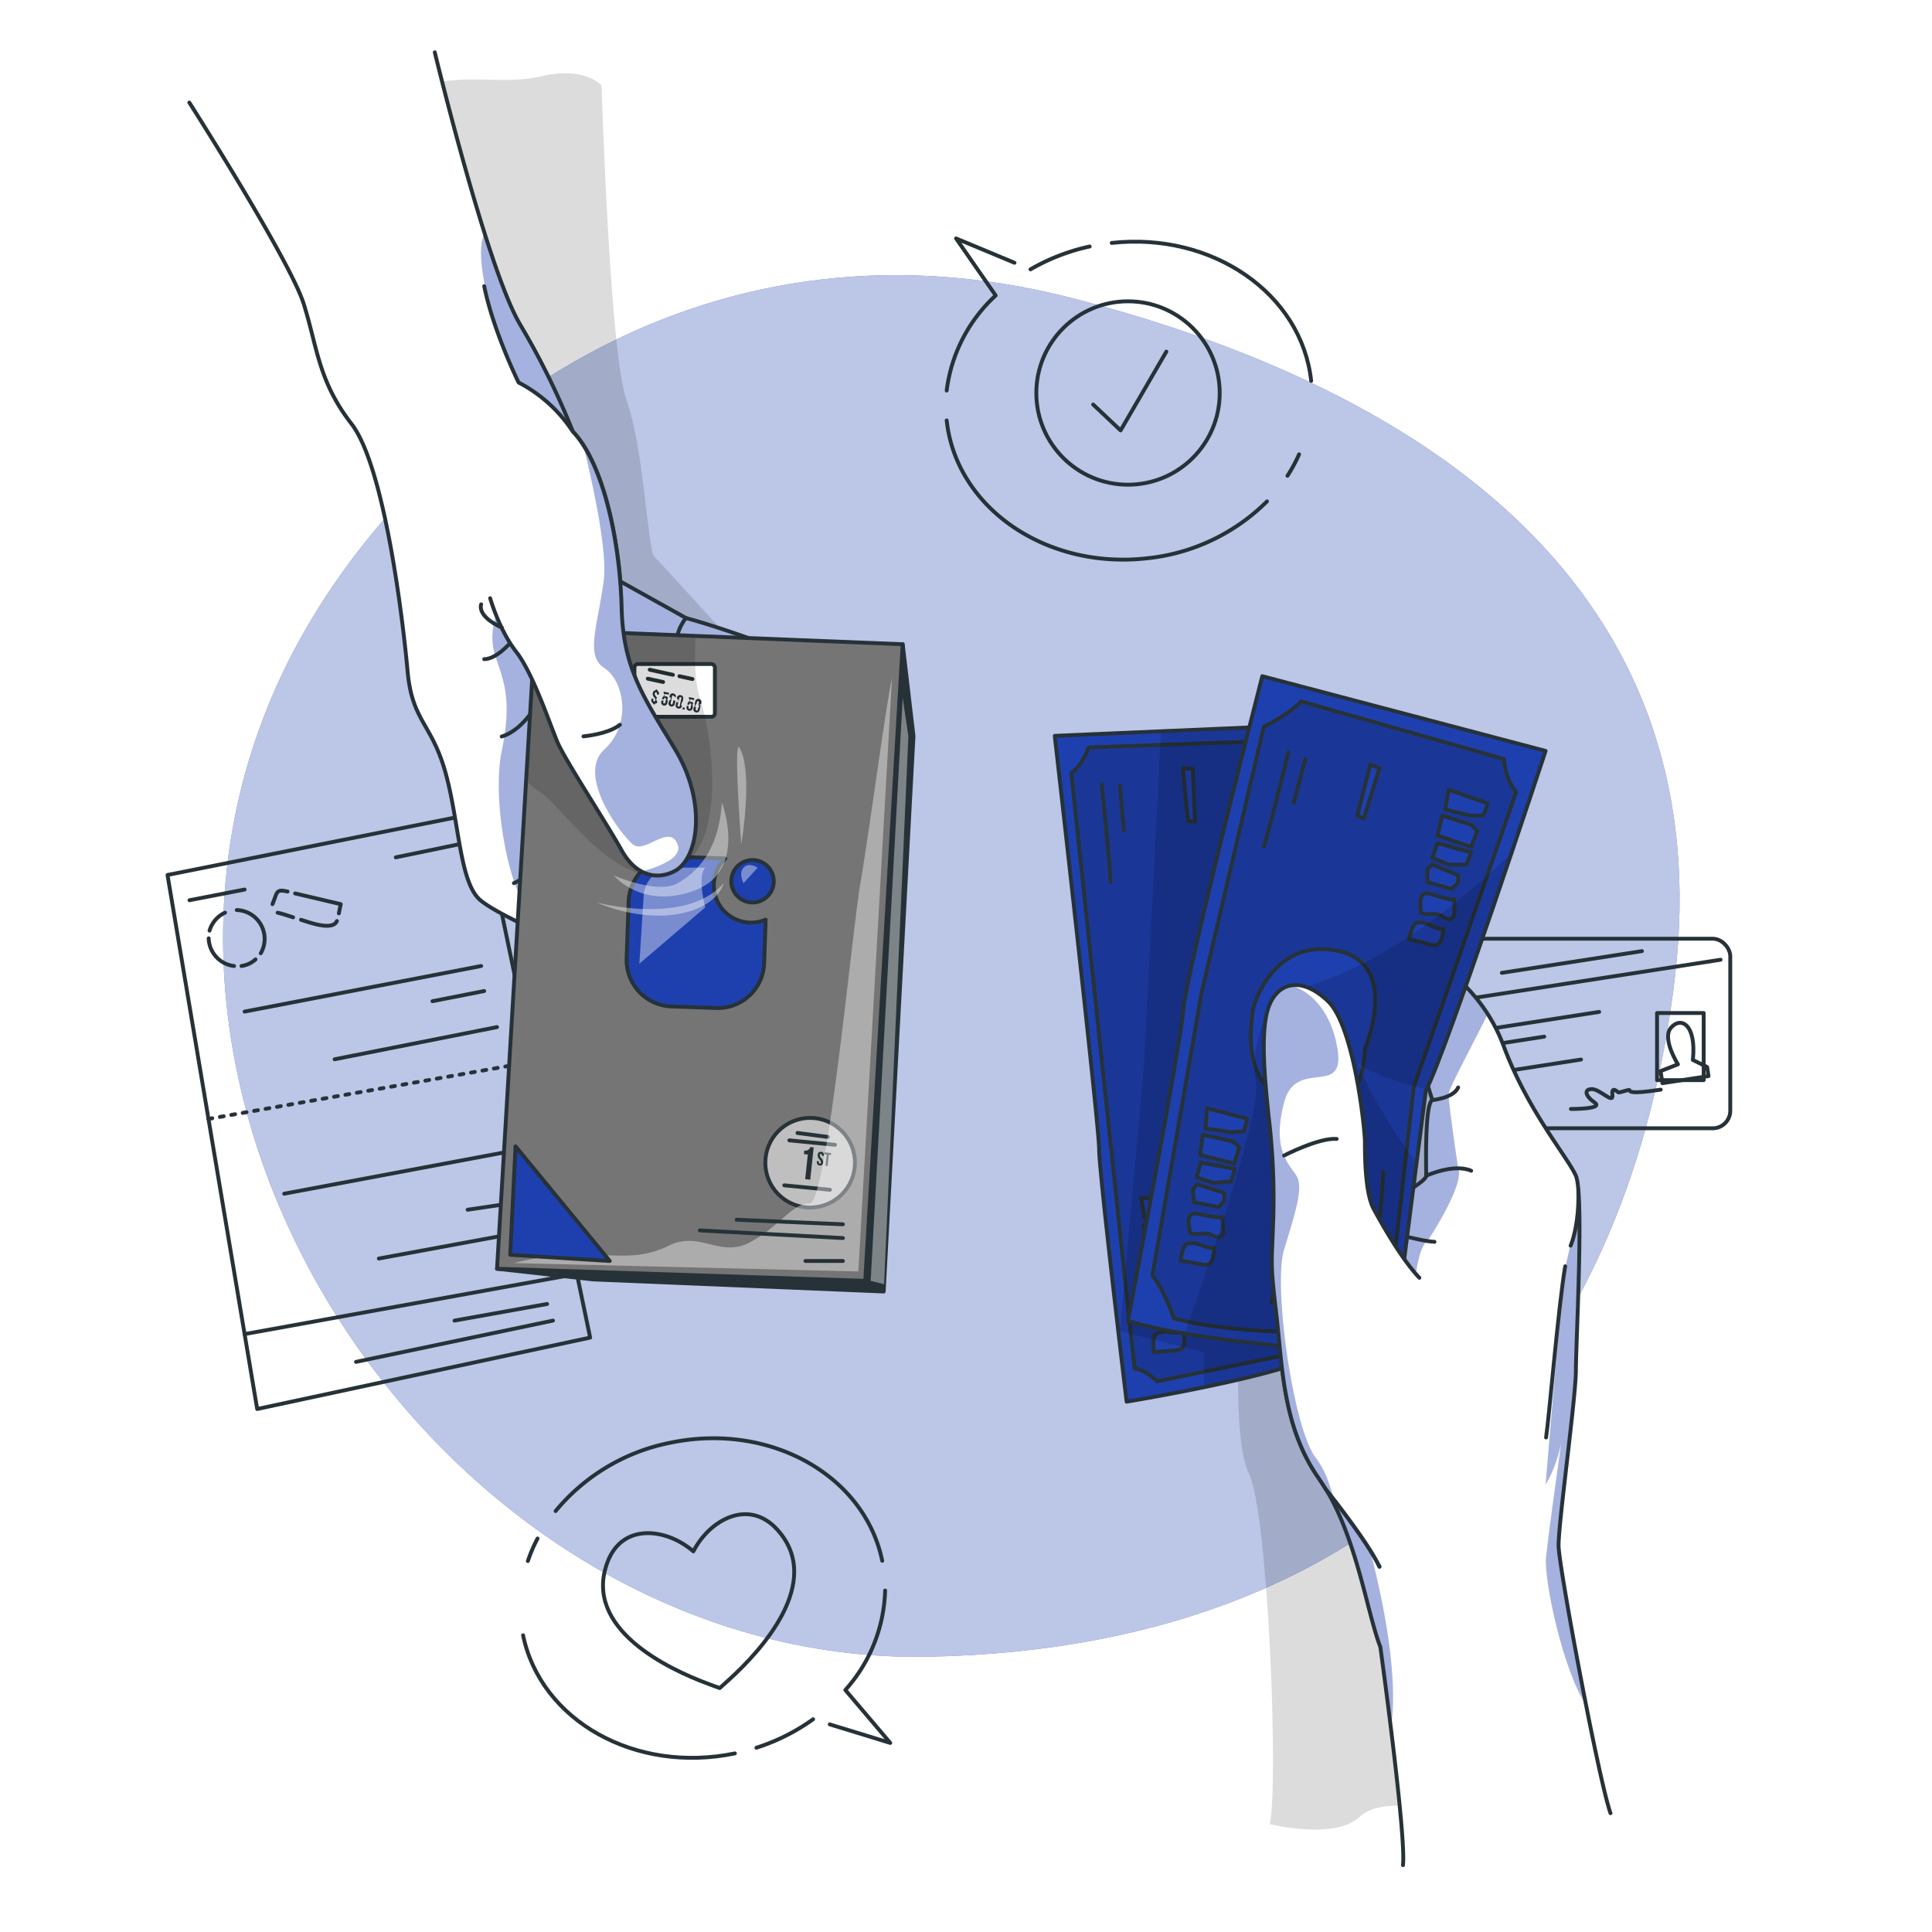 <svg class="animated" id="freepik_stories-cash-payment" xmlns="http://www.w3.org/2000/svg" xmlns:xlink="http://www.w3.org/1999/xlink" viewBox="0 0 500 500" version="1.1" xmlns:svgjs="http://svgjs.com/svgjs"><style>svg#freepik_stories-cash-payment:not(.animated) .animable {opacity: 0;}svg#freepik_stories-cash-payment.animated #freepik--background-simple--inject-67 {animation: 3s Infinite  linear spin;animation-delay: 0s;}svg#freepik_stories-cash-payment.animated #freepik--hand-2--inject-67 {animation: 3.0s 1 forwards cubic-bezier(.36,-0.01,.5,1.38) slideUp;animation-delay: 0s;}svg#freepik_stories-cash-payment.animated #freepik--hand-1--inject-67 {animation: 3.0s 1 forwards cubic-bezier(.36,-0.01,.5,1.38) slideDown;animation-delay: 0s;}         @keyframes spin {             from {                 transform: rotate(0);               }               to {                 transform: rotate(360deg);               }         }                 @keyframes slideUp {                0% {                    opacity: 0;                    transform: translateY(30px);                }                100% {                    opacity: 1;                    transform: inherit;                }            }                    @keyframes slideDown {                0% {                    opacity: 0;                    transform: translateY(-30px);                }                100% {                    opacity: 1;                    transform: translateY(0);                }            }        </style><g id="freepik--background-simple--inject-67" class="animable" style="transform-origin: 248.298px 250.609px;"><g id="elstm5gq0tzl"><path d="M67.93,167.09s-27.88,72,11.3,144.5S199.11,422.39,263.7,455.14s131.66,16.8,163.53-36.84-11.84-91.93-11.9-168.42,11.45-96.74-30-161.36-143.06-78.93-219.9-31S67.93,167.09,67.93,167.09Z" style="fill: rgb(255, 255, 255); opacity: 0.7; transform-origin: 248.588px 250.609px;" class="animable"></path></g><path d="M77.07,166.45c28.82-53.06,101.32-115,200.78-89.2S444.51,157.63,433.5,252.59,364.63,426.45,240,428.76,13.87,282.8,77.07,166.45Z" style="fill: rgb(30, 64, 175); transform-origin: 246.206px 249.997px;" id="elbjuxqlwn8hp" class="animable"></path><g id="el34p4ljdhuj4"><path d="M77.07,166.45c28.82-53.06,101.32-115,200.78-89.2S444.51,157.63,433.5,252.59,364.63,426.45,240,428.76,13.87,282.8,77.07,166.45Z" style="fill: rgb(255, 255, 255); opacity: 0.7; transform-origin: 246.206px 249.997px;" class="animable"></path></g></g><g id="freepik--Documents--inject-67" class="animable" style="transform-origin: 247.226px 287.45px;"><g id="el3vdy0rr45td"><rect x="373.07" y="242.94" width="74.72" height="49.06" rx="4.54" style="fill: none; stroke: rgb(38, 50, 56); stroke-linecap: round; stroke-linejoin: round; transform-origin: 410.43px 267.47px; transform: rotate(-8.8deg);" class="animable"></rect></g><line x1="371.44" y1="259.81" x2="445.28" y2="248.38" style="fill: none; stroke: rgb(38, 50, 56); stroke-linecap: round; stroke-linejoin: round; transform-origin: 408.36px 254.095px;" id="elh74rhvp7ups" class="animable"></line><g id="elfurp4g0omcb"><rect x="428.84" y="262.16" width="12.07" height="17.38" style="fill: none; stroke: rgb(38, 50, 56); stroke-linecap: round; stroke-linejoin: round; transform-origin: 434.875px 270.85px; transform: rotate(-8.8deg);" class="animable"></rect></g><path d="M432.42,266c2.52-3,6.66-1,5.69,8.31l3.69,1.83.36,2.34-11.92,1.85-.49-3.13,4.5-1.75S430.05,268.83,432.42,266Z" style="fill: none; stroke: rgb(38, 50, 56); stroke-linecap: round; stroke-linejoin: round; transform-origin: 435.955px 272.518px;" id="el94o8w0komu6" class="animable"></path><path d="M406.55,287s8.62.07,6.15-1.65-2.84-3.46-.74-3.49,5.62,4,5.34,1.54,1.24-.86,1.53-.7,2.78-.84,2.9-.55-.05,1.1,8.06-.15" style="fill: none; stroke: rgb(38, 50, 56); stroke-linecap: round; stroke-linejoin: round; transform-origin: 418.17px 284.43px;" id="el2wncsounyoz" class="animable"></path><line x1="377.7" y1="267.48" x2="413.86" y2="261.88" style="fill: none; stroke: rgb(38, 50, 56); stroke-linecap: round; stroke-linejoin: round; transform-origin: 395.78px 264.68px;" id="elc6038qqkxjg" class="animable"></line><line x1="378.34" y1="271.58" x2="399.64" y2="268.28" style="fill: none; stroke: rgb(38, 50, 56); stroke-linecap: round; stroke-linejoin: round; transform-origin: 388.99px 269.93px;" id="elth1a9esjax" class="animable"></line><line x1="379.46" y1="278.81" x2="409.17" y2="274.21" style="fill: none; stroke: rgb(38, 50, 56); stroke-linecap: round; stroke-linejoin: round; transform-origin: 394.315px 276.51px;" id="elxmnv53qwb4" class="animable"></line><line x1="388.68" y1="251.77" x2="424.94" y2="246.15" style="fill: none; stroke: rgb(38, 50, 56); stroke-linecap: round; stroke-linejoin: round; transform-origin: 406.81px 248.96px;" id="el8rn2dqq2ysf" class="animable"></line><polygon points="43.35 226.44 124.42 210.25 152.73 346.17 66.56 364.65 43.35 226.44" style="fill: none; stroke: rgb(38, 50, 56); stroke-linecap: round; stroke-linejoin: round; transform-origin: 98.04px 287.45px;" id="el6z7eyxxry9b" class="animable"></polygon><line x1="63.3" y1="345.26" x2="149.3" y2="329.69" style="fill: none; stroke: rgb(38, 50, 56); stroke-linecap: round; stroke-linejoin: round; transform-origin: 106.3px 337.475px;" id="el665m5raykl" class="animable"></line><line x1="139.11" y1="318.13" x2="98.04" y2="325.71" style="fill: none; stroke: rgb(38, 50, 56); stroke-linecap: round; stroke-linejoin: round; transform-origin: 118.575px 321.92px;" id="eld4c6hhtzwcw" class="animable"></line><line x1="133.02" y1="311.31" x2="121.02" y2="313.08" style="fill: none; stroke: rgb(38, 50, 56); stroke-linecap: round; stroke-linejoin: round; transform-origin: 127.02px 312.195px;" id="elyn8z8nuirm" class="animable"></line><line x1="134.85" y1="297.43" x2="73.55" y2="308.93" style="fill: none; stroke: rgb(38, 50, 56); stroke-linecap: round; stroke-linejoin: round; transform-origin: 104.2px 303.18px;" id="el0r9b6ikhbl3g" class="animable"></line><line x1="53.95" y1="289.58" x2="137.86" y2="274.77" style="fill: none; stroke: rgb(38, 50, 56); stroke-linecap: round; stroke-linejoin: round; stroke-dasharray: 1, 2; transform-origin: 95.905px 282.175px;" id="el6ygt2dxwfg" class="animable"></line><line x1="143.11" y1="341.77" x2="92.14" y2="352.45" style="fill: none; stroke: rgb(38, 50, 56); stroke-linecap: round; stroke-linejoin: round; transform-origin: 117.625px 347.11px;" id="elnrk1batg96n" class="animable"></line><line x1="141.59" y1="337.47" x2="117.63" y2="341.77" style="fill: none; stroke: rgb(38, 50, 56); stroke-linecap: round; stroke-linejoin: round; transform-origin: 129.61px 339.62px;" id="eluq1xlps0du" class="animable"></line><line x1="128.63" y1="265.81" x2="86.6" y2="274.14" style="fill: none; stroke: rgb(38, 50, 56); stroke-linecap: round; stroke-linejoin: round; transform-origin: 107.615px 269.975px;" id="elrwd4ne10wxi" class="animable"></line><line x1="125.31" y1="256.48" x2="111.92" y2="259.11" style="fill: none; stroke: rgb(38, 50, 56); stroke-linecap: round; stroke-linejoin: round; transform-origin: 118.615px 257.795px;" id="eljidnlsprna" class="animable"></line><line x1="124.52" y1="250" x2="63.3" y2="261.8" style="fill: none; stroke: rgb(38, 50, 56); stroke-linecap: round; stroke-linejoin: round; transform-origin: 93.91px 255.9px;" id="el5hyznye80ah" class="animable"></line><line x1="118.96" y1="218.46" x2="102.43" y2="221.88" style="fill: none; stroke: rgb(38, 50, 56); stroke-linecap: round; stroke-linejoin: round; transform-origin: 110.695px 220.17px;" id="ela7s9kww3qt7" class="animable"></line><line x1="63.3" y1="230.21" x2="49.04" y2="232.98" style="fill: none; stroke: rgb(38, 50, 56); stroke-linecap: round; stroke-linejoin: round; transform-origin: 56.17px 231.595px;" id="els0zr7f0bbyf" class="animable"></line><path d="M54.23,240.84a7.41,7.41,0,0,1,4-4.64" style="fill: none; stroke: rgb(38, 50, 56); stroke-linecap: round; stroke-linejoin: round; transform-origin: 56.23px 238.52px;" id="elws37nevs4yk" class="animable"></path><path d="M60.57,250A7.45,7.45,0,0,1,54,242.84" style="fill: none; stroke: rgb(38, 50, 56); stroke-linecap: round; stroke-linejoin: round; transform-origin: 57.285px 246.42px;" id="elrm3wwe4d8j" class="animable"></path><path d="M66.13,248.3A6.9,6.9,0,0,1,62.5,250" style="fill: none; stroke: rgb(38, 50, 56); stroke-linecap: round; stroke-linejoin: round; transform-origin: 64.315px 249.15px;" id="el7zfydpcw0bp" class="animable"></path><path d="M61.27,235.52a7.46,7.46,0,0,1,6.22,11.18" style="fill: none; stroke: rgb(38, 50, 56); stroke-linecap: round; stroke-linejoin: round; transform-origin: 64.878px 241.11px;" id="elpm07zb47nrk" class="animable"></path><path d="M75.85,237.4c-1.33-.42-2.65-.9-4-1.2" style="fill: none; stroke: rgb(38, 50, 56); stroke-linecap: round; stroke-linejoin: round; transform-origin: 73.85px 236.8px;" id="elds1l9o8k44j" class="animable"></path><path d="M87.19,238.36c-1.13,2.69-7.45.24-9.29-.32" style="fill: none; stroke: rgb(38, 50, 56); stroke-linecap: round; stroke-linejoin: round; transform-origin: 82.545px 238.819px;" id="elqqnb7ml2pi" class="animable"></path><path d="M76.37,231.22,88.19,234c-.19.79-.34,1.59-.49,2.38" style="fill: none; stroke: rgb(38, 50, 56); stroke-linecap: round; stroke-linejoin: round; transform-origin: 82.28px 233.8px;" id="el43ri55hb71r" class="animable"></path><path d="M70.52,234c1.26-3,.76-4,3.9-3.27" style="fill: none; stroke: rgb(38, 50, 56); stroke-linecap: round; stroke-linejoin: round; transform-origin: 72.47px 232.251px;" id="eluxwrqerenp" class="animable"></path></g><g id="freepik--speech-bubble-2--inject-67" class="animable" style="transform-origin: 182.885px 413.573px;"><path d="M214.75,446.27l15.65,4.8-11.63-13.7a40.22,40.22,0,0,0,10.3-25.74" style="fill: none; stroke: rgb(38, 50, 56); stroke-linecap: round; stroke-linejoin: round; transform-origin: 222.575px 431.35px;" id="el60s3235nj9" class="animable"></path><path d="M195.76,452.31a52.6,52.6,0,0,0,14.67-7.37" style="fill: none; stroke: rgb(38, 50, 56); stroke-linecap: round; stroke-linejoin: round; transform-origin: 203.095px 448.625px;" id="eltfkr8scom3d" class="animable"></path><path d="M135.37,423.21c4.61,22.21,29.15,35.89,54.82,30.57" style="fill: none; stroke: rgb(38, 50, 56); stroke-linecap: round; stroke-linejoin: round; transform-origin: 162.78px 439.069px;" id="elpuzfpez0hqg" class="animable"></path><path d="M139.11,398.17a40.17,40.17,0,0,0-2.5,5.82" style="fill: none; stroke: rgb(38, 50, 56); stroke-linecap: round; stroke-linejoin: round; transform-origin: 137.86px 401.08px;" id="elu38zk1pjtrn" class="animable"></path><path d="M228.32,403.93c-4.6-22.21-29.15-35.89-54.81-30.56a51.42,51.42,0,0,0-29.72,17.69" style="fill: none; stroke: rgb(38, 50, 56); stroke-linecap: round; stroke-linejoin: round; transform-origin: 186.055px 388.074px;" id="el6btggxf2kou" class="animable"></path><path d="M201.09,395.79c-7.39-8.05-17.46-2.47-21.65,5.7-6.92-6-18.35-7.47-22.21,2.76-6.52,17.23,15.78,27.74,26.1,31.54,1.17.44,2.13.81,2.93,1.08.65-.55,1.41-1.25,2.33-2.09C196.75,427.41,213.55,409.37,201.09,395.79Z" style="fill: none; stroke: rgb(38, 50, 56); stroke-linecap: round; stroke-linejoin: round; transform-origin: 180.799px 414.371px;" id="el8p4knsajmtq" class="animable"></path></g><g id="freepik--speech-bubble-1--inject-67" class="animable" style="transform-origin: 292.165px 103.272px;"><path d="M262.54,68l-15.11-6.29,10.25,14.76A40.19,40.19,0,0,0,245,101.07" style="fill: none; stroke: rgb(38, 50, 56); stroke-linecap: round; stroke-linejoin: round; transform-origin: 253.77px 81.39px;" id="ellvq0jmrzyab" class="animable"></path><path d="M282,63.79a53,53,0,0,0-15.31,5.92" style="fill: none; stroke: rgb(38, 50, 56); stroke-linecap: round; stroke-linejoin: round; transform-origin: 274.345px 66.75px;" id="elm1d7xls6zsm" class="animable"></path><path d="M339.33,98.57C336.88,76,313.77,60,287.71,62.87" style="fill: none; stroke: rgb(38, 50, 56); stroke-linecap: round; stroke-linejoin: round; transform-origin: 313.52px 80.553px;" id="elhzkc9b1lncs" class="animable"></path><path d="M333.2,123.13a40.46,40.46,0,0,0,3-5.55" style="fill: none; stroke: rgb(38, 50, 56); stroke-linecap: round; stroke-linejoin: round; transform-origin: 334.7px 120.355px;" id="el5yyg5yv12y4" class="animable"></path><path d="M245,108.81c2.45,22.55,25.56,38.53,51.62,35.7a51.46,51.46,0,0,0,31.28-14.75" style="fill: none; stroke: rgb(38, 50, 56); stroke-linecap: round; stroke-linejoin: round; transform-origin: 286.45px 126.822px;" id="elnuv481mztx" class="animable"></path><g id="elerarsrbtkoo"><circle cx="291.93" cy="101.71" r="23.73" style="fill: none; stroke: rgb(38, 50, 56); stroke-linecap: round; stroke-linejoin: round; transform-origin: 291.93px 101.71px; transform: rotate(-28.16deg);" class="animable"></circle></g><polyline points="282.91 104.69 290.01 111.39 301.85 91" style="fill: none; stroke: rgb(38, 50, 56); stroke-linecap: round; stroke-linejoin: round; transform-origin: 292.38px 101.195px;" id="elmqgqndhopp" class="animable"></polyline></g><g id="freepik--hand-2--inject-67" class="animable" style="transform-origin: 344.89px 328.85px;"><g id="elwyylubvrsdi"><path d="M321.59,327.71s-3.56,43.08,1.59,53.53,7.73,81.85,5.42,90.83c0,0,16.58,4.18,23.14-1.76s16.65-.22,33.27-6,4.63-134.07,4.63-134.07l.51-46.67-27.41-24.42Z" style="fill-opacity: 0.7; opacity: 0.2; transform-origin: 357.107px 366.324px;" class="animable"></path></g><path d="M343.69,348.43a2.32,2.32,0,0,1-.49.83c-3.54,3.35-18.65,7.07-31.63,9.75-10.75,2.23-20,3.74-20,3.74s-7.12-59.17-7.12-65.39-11.48-106.92-11.48-106.92l27.52-1.19L337,187.67s.22,2.69.59,7.39C340,225,348.28,336.62,343.69,348.43Z" style="fill: rgb(30, 64, 175); transform-origin: 309.011px 275.21px;" id="ele3yfbxb35vj" class="animable"></path><g style="clip-path: url(&quot;#freepik--clip-path--inject-67&quot;); transform-origin: 311.151px 273.34px;" id="elwdjv01qwe" class="animable"><g id="el53sbkqjnaep"><path d="M343.69,348.43,311.57,355l-12.13,2.49c-3.29-3.23-5.8-3.29-5.8-3.29l-1-9.05-1.57-14.81-13.82-130.3c3-2.07,4.48-6.6,4.48-6.6l18.5-.67,32.05-1.17,5.29,3.42C340,225,348.28,336.62,343.69,348.43Z" style="fill-opacity: 0.7; opacity: 0.2; transform-origin: 311.151px 274.545px;" class="animable"></path></g><path d="M343.69,348.43,311.57,355l-12.13,2.49c-3.29-3.23-5.8-3.29-5.8-3.29l-1-9.05-1.57-14.81-13.82-130.3c3-2.07,4.48-6.6,4.48-6.6l18.5-.67,32.05-1.17,5.29,3.42C340,225,348.28,336.62,343.69,348.43Z" style="fill: none; stroke: rgb(38, 50, 56); stroke-linecap: round; stroke-linejoin: round; transform-origin: 311.151px 274.545px;" id="elk1afsf3mhne" class="animable"></path><polygon points="295.34 310.07 306.06 310.05 306.07 313.4 303.09 314.46 296.22 315.21 295.34 310.07" style="fill: rgb(30, 64, 175); stroke: rgb(38, 50, 56); stroke-linecap: round; stroke-linejoin: round; transform-origin: 300.705px 312.63px;" id="elt7fpsl17txa" class="animable"></polygon><polygon points="296 316.97 303.88 316.7 305.9 317.66 305.8 322.11 296.6 322.21 296 316.97" style="fill: rgb(30, 64, 175); stroke: rgb(38, 50, 56); stroke-linecap: round; stroke-linejoin: round; transform-origin: 300.95px 319.455px;" id="elpey3lginw" class="animable"></polygon><polygon points="297.26 324.08 306.26 323.43 306.16 326.8 301.81 328.34 297.21 328.08 297.26 324.08" style="fill: rgb(30, 64, 175); stroke: rgb(38, 50, 56); stroke-linecap: round; stroke-linejoin: round; transform-origin: 301.735px 325.885px;" id="elzuvxfi722jj" class="animable"></polygon><polygon points="297.8 329.76 305.07 330.13 305.73 331.99 304.67 334.04 298.17 334.46 297.05 331.29 297.8 329.76" style="fill: rgb(30, 64, 175); stroke: rgb(38, 50, 56); stroke-linecap: round; stroke-linejoin: round; transform-origin: 301.39px 332.11px;" id="elhtszzidwo7v" class="animable"></polygon><path d="M306.18,336.27l1,2.91a2.18,2.18,0,0,1,0,2,1.65,1.65,0,0,1-1.52.54c-.56-.05-1.11-.24-1.67-.27-1.69-.07-3.24,1.32-4.9,1-.65-1.8-2.29-4.44-.07-5.25C299.43,337.07,306.42,336.93,306.18,336.27Z" style="fill: rgb(30, 64, 175); stroke: rgb(38, 50, 56); stroke-linecap: round; stroke-linejoin: round; transform-origin: 302.659px 339.384px;" id="el1bdgjzdqqvz" class="animable"></path><path d="M306.15,344.46a16.41,16.41,0,0,1,.34,2.1,2.68,2.68,0,0,1-.74,2.51,3,3,0,0,1-1.39.37l-5.78.52a26.52,26.52,0,0,1-.05-3.28c.34-1.3.1-1.19,1.33-1.72C301.81,344.13,304.15,345.45,306.15,344.46Z" style="fill: rgb(30, 64, 175); stroke: rgb(38, 50, 56); stroke-linecap: round; stroke-linejoin: round; transform-origin: 302.529px 347.21px;" id="elo07otgjyc1o" class="animable"></path><path d="M285.13,203s2.18,21.07,2.28,25.24" style="fill: none; stroke: rgb(38, 50, 56); stroke-linecap: round; stroke-linejoin: round; transform-origin: 286.27px 215.62px;" id="elfx19sbmxjh7" class="animable"></path><line x1="289.83" y1="203.23" x2="290.85" y2="214.84" style="fill: none; stroke: rgb(38, 50, 56); stroke-linecap: round; stroke-linejoin: round; transform-origin: 290.34px 209.035px;" id="elz0mubyl5gen" class="animable"></line><polygon points="306.12 198.84 307.44 212.45 309.29 212.63 308.69 198.97 306.12 198.84" style="fill: rgb(30, 64, 175); stroke: rgb(38, 50, 56); stroke-linecap: round; stroke-linejoin: round; transform-origin: 307.705px 205.735px;" id="elgohichny5ba" class="animable"></polygon><g id="elfpcrrq9bjqm"><path d="M343.69,348.43a2.32,2.32,0,0,1-.49.83c-3.54,3.35-18.65,7.07-31.63,9.75v-9l-18.89-4.84-2.85-.73,1.28-14.08L296,276.56l4.27-83.75.18-3.56L337,187.67s.22,2.69.59,7.39C340,225,348.28,336.62,343.69,348.43Z" style="fill-opacity: 0.7; opacity: 0.2; transform-origin: 317.441px 273.34px;" class="animable"></path></g></g><path d="M343.69,348.43a2.32,2.32,0,0,1-.49.83c-3.54,3.35-18.65,7.07-31.63,9.75-10.75,2.23-20,3.74-20,3.74s-7.12-59.17-7.12-65.39-11.48-106.92-11.48-106.92l27.52-1.19L337,187.67s.22,2.69.59,7.39C340,225,348.28,336.62,343.69,348.43Z" style="fill: none; stroke: rgb(38, 50, 56); stroke-linecap: round; stroke-linejoin: round; transform-origin: 309.011px 275.21px;" id="elkg9cpv2bxyo" class="animable"></path><path d="M363.06,482.7c.23-2.11-3.09-32.38-3.15-35.67-.16-9-2.71-20.81-2.71-20.81-3.56-9.1-6.33-30.07-15.83-43.52S331.88,353.43,330.3,340s-1.19-12.27-.79-24.19A175.41,175.41,0,0,0,328.32,289c-.79-7.92-2.37-21.85,0-28.34s8.57-8,15.36-1.5,9.56,33.15,9.56,36.44,0,13.57,2.38,17.53c0,0,13.45-6.88,13.45-8.78s-.4-18.69,1.58-19.59l-7.91-25.6,15-5.33a39,39,0,0,1,7.24,8.7,46.94,46.94,0,0,1,4.23,8.49c6.33,16.79,16.5,28.5,18.6,33.33s0,43.19,0,50.32-4.6,40-4.48,45.53c.09,4,2.79,18.88,5.48,30.29,1,4.4,7.07,36.28,8,38.81Z" style="fill: rgb(255, 255, 255); transform-origin: 371.939px 368.265px;" id="elayehndipwl" class="animable"></path><g id="el2rnlmq2rcp7"><path d="M374.9,283.07c-.1,2.15,2.47,19.29,2.47,19.29,1.78,4.27-7.94,18.83-7.94,18.83-2.1,1.18-3,8.5-3,8.5-6.58-1.46-21.65-16.61-21.65-16.61S343,319.29,341,334.66s10.68,51.88,16.08,77.09S359.91,447,359.91,447c-.16-9-2.71-20.81-2.71-20.81-3.56-9.1-6.33-30.07-15.83-43.52S331.88,353.43,330.3,340s-1.19-12.27-.79-24.19A175.41,175.41,0,0,0,328.32,289c-.79-7.92-2.37-21.85,0-28.34s8.57-8,15.36-1.5,9.56,33.15,9.56,36.44,0,13.57,2.38,17.53c0,0,13.45-6.88,13.45-8.78s-.4-18.69,1.58-19.59l-7.91-25.6,15-5.33a39,39,0,0,1,7.24,8.7C380.13,272.23,375,281.73,374.9,283.07Z" style="fill: rgb(30, 64, 175); opacity: 0.4; transform-origin: 356.024px 350.415px;" class="animable"></path></g><g id="el0x9ri3qt3dq"><path d="M400.12,402.85c.66-6,2.63-20.26,3.88-29.16-1.53,6.95-4,10.47-4,10.47s4.26-51,4.68-54.11,4.72-17.09,3.14-25.75c2.1,4.82,0,43.19,0,50.32s-4.6,40-4.48,45.53c.09,4,4.38,29.49,7.07,40.9C404.63,432.65,399.46,408.88,400.12,402.85Z" style="fill: rgb(30, 64, 175); opacity: 0.4; transform-origin: 405.205px 372.675px;" class="animable"></path></g><path d="M416.79,469.25c-3.16-9.1-13.31-63.6-13.43-69.1s4.48-38.41,4.48-45.53,2.1-45.5,0-50.32-12.27-16.54-18.6-33.33a43.66,43.66,0,0,0-11.47-17.19l-15,5.33,7.91,25.6c-2,.9-1.58,17.69-1.58,19.59s-13.45,8.78-13.45,8.78c-2.38-4-2.38-14.24-2.38-17.53s-2.77-29.95-9.56-36.44-13-5-15.36,1.5-.79,20.42,0,28.34a175.41,175.41,0,0,1,1.19,26.84c-.4,11.92-.8,10.74.79,24.19s1.58,29.27,11.07,42.72,12.27,34.42,15.83,43.52c0,0,6.72,48.57,5.86,56.48" style="fill: none; stroke: rgb(38, 50, 56); stroke-linecap: round; stroke-linejoin: round; transform-origin: 371.946px 368.24px;" id="el8lhaxlt2wn" class="animable"></path><path d="M355.62,313.08s2.37,11.07,7.71,16.61" style="fill: none; stroke: rgb(38, 50, 56); stroke-linecap: round; stroke-linejoin: round; transform-origin: 359.475px 321.385px;" id="el4h5e5lxxfdn" class="animable"></path><path d="M357.06,318.13s10,3.06,14.18,3.25" style="fill: none; stroke: rgb(38, 50, 56); stroke-linecap: round; stroke-linejoin: round; transform-origin: 364.15px 319.755px;" id="elqxnnaq83a7c" class="animable"></path><path d="M369.07,304.3s7.12-3.29,11.67-1.31" style="fill: none; stroke: rgb(38, 50, 56); stroke-linecap: round; stroke-linejoin: round; transform-origin: 374.905px 303.328px;" id="el1u0m8g07dw8" class="animable"></path><path d="M370.65,284.71s5.54-.51,6.72-3.28" style="fill: none; stroke: rgb(38, 50, 56); stroke-linecap: round; stroke-linejoin: round; transform-origin: 374.01px 283.07px;" id="el7rhpg1k34sb" class="animable"></path><path d="M343.2,385.52s10.64,13.21,13.8,19.93" style="fill: none; stroke: rgb(38, 50, 56); stroke-linecap: round; stroke-linejoin: round; transform-origin: 350.1px 395.485px;" id="el4qqmzw2b1zq" class="animable"></path><path d="M405.07,327.71c-1.78,10.49-4.16,39.17-4.95,44.31" style="fill: none; stroke: rgb(38, 50, 56); stroke-linecap: round; stroke-linejoin: round; transform-origin: 402.595px 349.865px;" id="elnt3f6u82tbc" class="animable"></path><path d="M408.47,307.93c.3,9.5-2,14.44-2,14.44" style="fill: none; stroke: rgb(38, 50, 56); stroke-linecap: round; stroke-linejoin: round; transform-origin: 407.483px 315.15px;" id="elugce7xqn26b" class="animable"></path><path d="M326.68,175,400,194.34S374.23,272.55,369,282.25l-8.74,68.18s-46.84-2.06-68.38-8.57c0,0,13.62-71,14.35-80.47S326.68,175,326.68,175Z" style="fill: rgb(30, 64, 175); transform-origin: 345.94px 262.715px;" id="elwh8d7v06sqd" class="animable"></path><g style="clip-path: url(&quot;#freepik--clip-path-2--inject-67&quot;); transform-origin: 345.33px 265.965px;" id="elw4wa8n0ka78" class="animable"><g id="elevpocnbrypp"><path d="M310.91,257.19l16.16-69.09s6.95-3.45,9.64-6.6l52.53,14.94s.16,5.15,3.17,8.45L365.9,281.28l-6.43,56.31s-8.55.68-9.37,7c0,0-27.72,1.5-46.31-3.4,0,0-2.19-6.83-5.54-11.15Z" style="fill-opacity: 0.7; opacity: 0.2; transform-origin: 345.33px 263.153px;" class="animable"></path></g><path d="M310.91,257.19l16.16-69.09s6.95-3.45,9.64-6.6l52.53,14.94s.16,5.15,3.17,8.45L365.9,281.28l-6.43,56.31s-8.55.68-9.37,7c0,0-27.72,1.5-46.31-3.4,0,0-2.19-6.83-5.54-11.15Z" style="fill: none; stroke: rgb(38, 50, 56); stroke-linecap: round; stroke-linejoin: round; transform-origin: 345.33px 263.153px;" id="elaz99b7buust" class="animable"></path><path d="M324.36,260.78s4.77-18,21.57-14.77,7.31,25.41,7.31,25.41.1,17.9-13.53,15.43C327.89,284.71,321.59,278.22,324.36,260.78Z" style="fill: rgb(30, 64, 175); stroke: rgb(38, 50, 56); stroke-linecap: round; stroke-linejoin: round; transform-origin: 339.811px 266.353px;" id="elmplltbajt8f" class="animable"></path><path d="M333.46,194.67s-5.08,20.57-6.39,24.53" style="fill: none; stroke: rgb(38, 50, 56); stroke-linecap: round; stroke-linejoin: round; transform-origin: 330.265px 206.935px;" id="elxd4dwza6vt" class="animable"></path><line x1="337.81" y1="196.45" x2="334.85" y2="207.73" style="fill: none; stroke: rgb(38, 50, 56); stroke-linecap: round; stroke-linejoin: round; transform-origin: 336.33px 202.09px;" id="elk46ei5l6p5" class="animable"></line><polygon points="374.9 204.36 385.01 207.92 383.9 211.09 380.74 211.09 374.01 209.51 374.9 204.36" style="fill: rgb(30, 64, 175); stroke: rgb(38, 50, 56); stroke-linecap: round; stroke-linejoin: round; transform-origin: 379.51px 207.725px;" id="elcmb2ir88v7" class="animable"></polygon><polygon points="373.22 211.09 380.74 213.46 382.32 215.04 380.74 219.2 372.03 216.23 373.22 211.09" style="fill: rgb(30, 64, 175); stroke: rgb(38, 50, 56); stroke-linecap: round; stroke-linejoin: round; transform-origin: 377.175px 215.145px;" id="elaowdc798biv" class="animable"></polygon><polygon points="372.03 218.21 380.74 220.61 379.51 223.75 374.9 223.75 370.65 221.97 372.03 218.21" style="fill: rgb(30, 64, 175); stroke: rgb(38, 50, 56); stroke-linecap: round; stroke-linejoin: round; transform-origin: 375.695px 220.98px;" id="el9dwcs8avq37" class="animable"></polygon><polygon points="370.65 223.75 377.37 226.52 377.37 228.49 375.69 230.08 369.43 228.3 369.43 224.93 370.65 223.75" style="fill: rgb(30, 64, 175); stroke: rgb(38, 50, 56); stroke-linecap: round; stroke-linejoin: round; transform-origin: 373.4px 226.915px;" id="ellc5c566padt" class="animable"></polygon><path d="M376.38,232.68v3.08a2.2,2.2,0,0,1-.61,1.88,1.69,1.69,0,0,1-1.62,0c-.51-.24-1-.6-1.48-.81-1.57-.63-3.5.16-5-.68,0-1.91-.67-4.94,1.69-5C369.75,231.18,376.38,233.38,376.38,232.68Z" style="fill: rgb(30, 64, 175); stroke: rgb(38, 50, 56); stroke-linecap: round; stroke-linejoin: round; transform-origin: 371.994px 234.498px;" id="el30yxu34ttll" class="animable"></path><path d="M373.61,240.39a14.52,14.52,0,0,1-.38,2.09c-.22.89-.65,1.88-1.54,2.12a2.92,2.92,0,0,1-1.43-.12L364.64,243a27.5,27.5,0,0,1,1-3.1c.76-1.11.5-1.09,1.83-1.18C369.63,238.63,371.39,240.66,373.61,240.39Z" style="fill: rgb(30, 64, 175); stroke: rgb(38, 50, 56); stroke-linecap: round; stroke-linejoin: round; transform-origin: 369.125px 241.678px;" id="elgij9n4b8jsf" class="animable"></path><polygon points="354.63 197.84 351.26 211.09 352.94 211.88 357 198.82 354.63 197.84" style="fill: rgb(30, 64, 175); stroke: rgb(38, 50, 56); stroke-linecap: round; stroke-linejoin: round; transform-origin: 354.13px 204.86px;" id="elhw6j8r8rlsj" class="animable"></polygon><polygon points="312.4 286.82 322.78 289.51 321.94 292.75 318.79 293.03 311.95 292.02 312.4 286.82" style="fill: rgb(30, 64, 175); stroke: rgb(38, 50, 56); stroke-linecap: round; stroke-linejoin: round; transform-origin: 317.365px 289.925px;" id="elyipg3kp1qo" class="animable"></polygon><polygon points="311.3 293.67 318.99 295.39 320.71 296.83 319.49 301.11 310.56 298.89 311.3 293.67" style="fill: rgb(30, 64, 175); stroke: rgb(38, 50, 56); stroke-linecap: round; stroke-linejoin: round; transform-origin: 315.635px 297.39px;" id="eln8f7uyiizh" class="animable"></polygon><polygon points="310.73 300.87 319.61 302.51 318.65 305.74 314.06 306.14 309.67 304.73 310.73 300.87" style="fill: rgb(30, 64, 175); stroke: rgb(38, 50, 56); stroke-linecap: round; stroke-linejoin: round; transform-origin: 314.64px 303.505px;" id="el4i7sejkoy5m" class="animable"></polygon><polygon points="309.82 306.5 316.76 308.69 316.93 310.66 315.39 312.38 309 311.14 308.71 307.79 309.82 306.5" style="fill: rgb(30, 64, 175); stroke: rgb(38, 50, 56); stroke-linecap: round; stroke-linejoin: round; transform-origin: 312.82px 309.44px;" id="elm0x21u8265l" class="animable"></polygon><path d="M316.29,314.91l.27,3.07a2.19,2.19,0,0,1-.45,1.93,1.67,1.67,0,0,1-1.61.13c-.53-.19-1-.51-1.55-.67-1.61-.5-3.47.45-5-.26-.18-1.9-1.09-4.86,1.25-5.09C309.56,314,316.35,315.61,316.29,314.91Z" style="fill: rgb(30, 64, 175); stroke: rgb(38, 50, 56); stroke-linecap: round; stroke-linejoin: round; transform-origin: 312.124px 317.104px;" id="el4ef4httuiiu" class="animable"></path><path d="M314.2,322.83A15.06,15.06,0,0,1,314,325c-.15.9-.49,1.93-1.35,2.24a2.92,2.92,0,0,1-1.44,0l-5.72-1a27.16,27.16,0,0,1,.77-3.18c.66-1.17.4-1.13,1.72-1.33C310.08,321.42,312,323.29,314.2,322.83Z" style="fill: rgb(30, 64, 175); stroke: rgb(38, 50, 56); stroke-linecap: round; stroke-linejoin: round; transform-origin: 309.845px 324.513px;" id="elekro1pgrnqa" class="animable"></path><path d="M355.62,332.54S358,306,358,303.33" style="fill: none; stroke: rgb(38, 50, 56); stroke-linecap: round; stroke-linejoin: round; transform-origin: 356.81px 317.935px;" id="elqmb9ci8nhvk" class="animable"></path><path d="M350.87,331.35s1-13.8,1.18-16.2" style="fill: none; stroke: rgb(38, 50, 56); stroke-linecap: round; stroke-linejoin: round; transform-origin: 351.46px 323.25px;" id="el6y48dyt5txk" class="animable"></path><polygon points="332.32 321.38 329.11 337.09 332.32 337.09 334.65 321.38 332.32 321.38" style="fill: rgb(30, 64, 175); stroke: rgb(38, 50, 56); stroke-linecap: round; stroke-linejoin: round; transform-origin: 331.88px 329.235px;" id="el0vyd0lwgz6lg" class="animable"></polygon><g id="eleogujuasl6"><path d="M369.17,281.86c-6.94-1.45-13.13-3.58-17.71-6.65,0,0,3.32,9.54,15.09,25.8l-6.33,49.42s-30.57-1.34-53.67-5.29c7.1-20,20-57.9,18.47-65.41-2.07-10.31,5.24-22.48,5.24-22.48,23.11-4.16,45.52-21.63,60.9-36.4C383.33,244,372.64,275,369.17,281.86Z" style="fill-opacity: 0.7; opacity: 0.2; transform-origin: 348.855px 285.64px;" class="animable"></path></g></g><path d="M326.68,175,400,194.34S374.23,272.55,369,282.25l-8.74,68.18s-46.84-2.06-68.38-8.57c0,0,13.62-71,14.35-80.47S326.68,175,326.68,175Z" style="fill: none; stroke: rgb(38, 50, 56); stroke-linecap: round; stroke-linejoin: round; transform-origin: 345.94px 262.715px;" id="elw3gk9yl6dfb" class="animable"></path><path d="M367.33,330.69,357,405.45c-2.3-4.89-8.57-13.23-11.81-17.4-1.2-1.56-2-2.53-2-2.53l-1.83-2.82c-9.49-13.45-9.49-29.27-11.07-42.72s-1.19-12.27-.79-24.19A175.41,175.41,0,0,0,328.32,289c-.79-7.92-2.37-21.85,0-28.34,1.16-3.18,3.25-5.16,5.87-5.58s6,.78,9.49,4.08c6.79,6.49,9.56,33.15,9.56,36.44s0,13.57,2.38,17.53C355.62,313.08,362,325.15,367.33,330.69Z" style="fill: rgb(255, 255, 255); transform-origin: 347.199px 330.225px;" id="elyn09ojbqu9t" class="animable"></path><g id="ellwlp8axl81"><path d="M340.58,377.37c2.16,2.76,3.63,6.74,4.61,10.68-1.2-1.56-2-2.53-2-2.53l-1.83-2.82c-9.49-13.45-9.49-29.27-11.07-42.72s-1.19-12.27-.79-24.19A175.41,175.41,0,0,0,328.32,289c-.79-7.92-2.37-21.85,0-28.34,1.16-3.18,3.25-5.16,5.87-5.58,5,1.42,10,6.51,11.74,15.22,3,14.62-10.53,2.81-13.66,15.2s1.42,15.73,3.29,18.85-.52,10-3.29,19.24S334.65,369.78,340.58,377.37Z" style="fill: rgb(30, 64, 175); opacity: 0.4; transform-origin: 336.715px 321.565px;" class="animable"></path></g><path d="M367.33,330.69c-5.34-5.54-11.71-17.61-11.71-17.61-2.38-4-2.38-14.24-2.38-17.53s-2.77-29.95-9.56-36.44-13-5-15.36,1.5-.79,20.42,0,28.34a175.41,175.41,0,0,1,1.19,26.84c-.4,11.92-.8,10.74.79,24.19s1.58,29.27,11.07,42.72l1.83,2.82s10.64,13.21,13.8,19.93" style="fill: none; stroke: rgb(38, 50, 56); stroke-linecap: round; stroke-linejoin: round; transform-origin: 347.201px 330.187px;" id="el4up9ff0a565" class="animable"></path><path d="M332.32,299.05s9.07-4.69,13.61-4.29" style="fill: none; stroke: rgb(38, 50, 56); stroke-linecap: round; stroke-linejoin: round; transform-origin: 339.125px 296.893px;" id="el29va031rw2" class="animable"></path></g><g id="freepik--hand-1--inject-67" class="animable" style="transform-origin: 142.705px 173.89px;"><g id="elzm2xf0lov4a"><path d="M193.81,170.81S170.87,145.55,169.29,144s-2.77-28.49-7.13-40.35-6.47-81.5-6.47-81.5-4.15-5.14-15.85-2.37-23.17-2.38-36.22,5.14S115.88,140,115.88,140l25.69,81.87Z" style="fill-opacity: 0.7; opacity: 0.2; transform-origin: 146.846px 120.415px;" class="animable"></path></g><path d="M209.57,171s-10.28,65.67-21,74.37c-6.19,5-15.84,7.3-24.4,7-6.2-.22-11.84-1.78-15.16-4.61-7.91-6.73-19-10.29-24.52-14.64s-5.54-19.78-9.1-32.84-8.71-13.45-9.89-26.5-5.94-53-14.54-64.09-8.8-19.78-12.36-31.06S49,26.54,49,26.54l63.48-13s6.24,25.83,12.92,46.9c3.17,10,6.44,18.94,9.18,23.52a196.78,196.78,0,0,1,13.63,27.69c7.18,7.52,11.11,24.18,12.3,38.77h0l17,9.48C190.58,163.47,209.57,171,209.57,171Z" style="fill: rgb(255, 255, 255); transform-origin: 129.285px 132.968px;" id="el41c6mu22wlp" class="animable"></path><g id="ell5pnidbs1oi"><path d="M209.57,171s-10.28,65.67-21,74.37c-6.19,5-15.84,7.3-24.4,7-20.3-5-25.76-16.32-28.51-19.06-3.66-3.65-8.47-25.89-5.83-38.83s.74-17.73-1.44-24.05c-4.83-14,9.9-21.54,11.42-26.84s1-34.94-5.63-44.58c-3.52-5.13-12.59-31.57-8.77-38.55,3.17,10,6.44,18.94,9.18,23.52a196.78,196.78,0,0,1,13.63,27.69c7.18,7.52,11.11,24.18,12.3,38.77h0l17,9.48C190.58,163.47,209.57,171,209.57,171Z" style="fill: rgb(30, 64, 175); opacity: 0.4; transform-origin: 167.029px 156.428px;" class="animable"></path></g><path d="M132.05,166.38s-3.58,4.21-6.74,4.21" style="fill: none; stroke: rgb(38, 50, 56); stroke-linecap: round; stroke-linejoin: round; transform-origin: 128.68px 168.485px;" id="el2h0pue999y9" class="animable"></path><path d="M139.84,180.61s-3.85,8.18-10,10" style="fill: none; stroke: rgb(38, 50, 56); stroke-linecap: round; stroke-linejoin: round; transform-origin: 134.84px 185.61px;" id="elarqjq4m0ffs" class="animable"></path><path d="M133,228.55s8.71-3.76,10.09-10.09" style="fill: none; stroke: rgb(38, 50, 56); stroke-linecap: round; stroke-linejoin: round; transform-origin: 138.045px 223.505px;" id="elgw17t4snekc" class="animable"></path><path d="M177.53,159.91s-2.18,2.77-2.18,5" style="fill: none; stroke: rgb(38, 50, 56); stroke-linecap: round; stroke-linejoin: round; transform-origin: 176.44px 162.41px;" id="elgv8va5fxrro" class="animable"></path><path d="M112.52,13.54S126.1,69.71,134.62,84a196.78,196.78,0,0,1,13.63,27.69c7.18,7.52,11.11,24.19,12.3,38.78h0l17,9.48c13.05,3.56,32,11.08,32,11.08s-10.28,65.67-21,74.37S157,254.46,149,247.74s-19-10.29-24.52-14.64-5.54-19.78-9.1-32.84-8.71-13.45-9.89-26.5-5.94-53-14.54-64.09-8.8-19.78-12.36-31.06S49,26.54,49,26.54" style="fill: none; stroke: rgb(38, 50, 56); stroke-linecap: round; stroke-linejoin: round; transform-origin: 129.275px 132.968px;" id="elbqd08zq65nu" class="animable"></path><polygon points="233.62 166.74 128.63 328.35 153.41 331.11 228.7 334.24 236.41 190.49 233.62 166.74" style="fill: rgb(38, 50, 56); stroke: rgb(38, 50, 56); stroke-linecap: round; stroke-linejoin: round; transform-origin: 182.52px 250.49px;" id="el3rx84pvk373" class="animable"></polygon><polygon points="233.62 166.73 223.92 331.48 128.63 328.35 136.15 202.11 138.49 162.91 180.01 164.58 233.62 166.73" style="fill: rgb(117, 117, 117); transform-origin: 181.125px 247.195px;" id="elt45g0mya9s" class="animable"></polygon><g style="clip-path: url(&quot;#freepik--clip-path-3--inject-67&quot;); transform-origin: 181.45px 245.98px;" id="el271ei59el8m" class="animable"><circle cx="209.66" cy="300.91" r="11.6" style="fill: rgb(191, 191, 191); stroke: rgb(38, 50, 56); stroke-miterlimit: 10; transform-origin: 209.66px 300.91px;" id="el9a2u8evkdw" class="animable"></circle><line x1="206.39" y1="293.21" x2="214.25" y2="294.24" style="fill: none; stroke: rgb(38, 50, 56); stroke-linecap: round; stroke-linejoin: round; transform-origin: 210.32px 293.725px;" id="el29eeux9qa3p" class="animable"></line><line x1="204.28" y1="295.12" x2="216.09" y2="296.27" style="fill: none; stroke: rgb(38, 50, 56); stroke-linecap: round; stroke-linejoin: round; transform-origin: 210.185px 295.695px;" id="elod51c5ow0y" class="animable"></line><line x1="202.97" y1="306.76" x2="214.79" y2="307.91" style="fill: none; stroke: rgb(38, 50, 56); stroke-linecap: round; stroke-linejoin: round; transform-origin: 208.88px 307.335px;" id="elrndlgt6cty" class="animable"></line><path d="M208.14,297.75a1.3,1.3,0,0,0,1.56-.89l.88.09-.89,8.35-1.31-.14.68-6.37-1-.11Z" style="fill: rgb(38, 50, 56); transform-origin: 209.32px 301.08px;" id="eldmdj046hb1e" class="animable"></path><path d="M212.51,298.1c.52,0,.76.39.7.94v.1l-.51-.05V299c0-.24-.06-.35-.23-.37s-.28.07-.3.31.06.45.38.79a1.34,1.34,0,0,1,.47,1.13c-.06.55-.36.83-.89.77s-.76-.4-.71-.94l0-.21.5.05,0,.25c0,.24.07.34.24.36s.29-.06.31-.3-.06-.45-.38-.79a1.34,1.34,0,0,1-.47-1.13C211.69,298.32,212,298,212.51,298.1Z" style="fill: rgb(38, 50, 56); transform-origin: 212.316px 299.86px;" id="elu7ev6wp1ygr" class="animable"></path><path d="M213.45,298.24l1.66.17-.06.49-.56-.06-.31,2.92-.53-.05.31-2.93-.56-.06Z" style="fill: rgb(38, 50, 56); transform-origin: 214.255px 300px;" id="elwhr6q71un2" class="animable"></path><g id="elr80zpzi9yca"><rect x="164.19" y="171.85" width="20.82" height="13.65" rx="0.89" style="fill: rgb(255, 255, 255); stroke: rgb(38, 50, 56); stroke-linecap: round; stroke-linejoin: round; transform-origin: 174.6px 178.675px; transform: rotate(12.31deg);" class="animable"></rect></g><path d="M170,181.42l-.07-.07s0-.12-.05-.17a.1.1,0,0,0,0,0,.46.46,0,0,1-.11-.16.14.14,0,0,1,0-.06s.05,0,.08-.07a.19.19,0,0,0,.09-.14.11.11,0,0,1,0-.05l.06,0a.06.06,0,0,0,0,0c0-.19-.12-.33-.24-.48-.29-.36-.35-.54-.29-.78s.16-.31.33-.28.24.15.19.39l0,.14.5.11,0-.11a.74.74,0,0,0-.39-.94l.06-.24-.43-.1-.05.25c-.39,0-.64.25-.74.7a1.2,1.2,0,0,0,.37,1.11c.29.35.35.55.29.78s-.17.31-.34.27-.25-.15-.2-.38l.06-.27-.5-.11,0,.23a.75.75,0,0,0,.39,1l0,.24.43.1.05-.25.26,0a.57.57,0,0,0,.21-.13.8.8,0,0,0,.15-.21C170,181.48,170,181.45,170,181.42Z" style="fill: rgb(38, 50, 56); transform-origin: 169.546px 180.37px;" id="elstf60enwfzn" class="animable"></path><path d="M172.75,181.26a.6.6,0,0,0-.06-.23.25.25,0,0,1,0-.12.16.16,0,0,1,.07-.07c.27-.24-.06-.56-.32-.62a.54.54,0,0,0-.51.14l.21-.78.92.2.1-.48-1.38-.3a.83.83,0,0,0-.06.21c0,.07.09.09.09.17s0,.07,0,.11a.25.25,0,0,0,.11.14c.05,0,.1.09.09.15a.09.09,0,0,1,0,.06.46.46,0,0,1-.19.22.17.17,0,0,0-.1.06v.06c0,.07-.08.11-.14.15s-.21.36-.27.58l.5.11,0-.1c.05-.24.18-.3.34-.27s.26.15.2.39l-.16.74c0,.23-.17.3-.34.26s-.25-.14-.2-.38l.07-.31-.5-.11-.06.28a.81.81,0,1,0,1.57.34A2.09,2.09,0,0,0,172.75,181.26Z" style="fill: rgb(38, 50, 56); transform-origin: 172.136px 180.801px;" id="el2zcsccpaqdi" class="animable"></path><path d="M179.28,182.66a.86.86,0,0,0-.06-.23.25.25,0,0,1,0-.12.16.16,0,0,1,.07-.07c.26-.24-.07-.56-.32-.62a.54.54,0,0,0-.51.14l.21-.78.92.2.1-.48-1.38-.3a.56.56,0,0,0-.06.21c0,.07.08.09.09.17s0,.07,0,.11a.25.25,0,0,0,.11.14c.05,0,.1.09.09.15s0,0,0,.06a.43.43,0,0,1-.2.22.18.18,0,0,0-.09.06s0,0,0,.06-.07.11-.13.15-.21.36-.27.58l.5.11,0-.1c.05-.24.18-.3.34-.27s.25.15.2.39l-.16.74c0,.23-.17.3-.34.26s-.25-.14-.2-.38l.07-.31-.5-.11-.06.28a.8.8,0,1,0,1.56.34A1.81,1.81,0,0,0,179.28,182.66Z" style="fill: rgb(38, 50, 56); transform-origin: 178.679px 182.17px;" id="elw7wmwyy07jk" class="animable"></path><path d="M173.89,180.27c.05-.24.18-.31.34-.27a.22.22,0,0,1,.19.21l.17,0h0a.06.06,0,0,1,0,0,.21.21,0,0,0,.1.14c.06.05.14.08.21.13a.78.78,0,0,0-.6-1,.76.76,0,0,0-1,.67,1.29,1.29,0,0,0,0,.19c0,.16,0,.11.16.17s.21.14.07.19l0,0s0,0,0,0l.09,0s0,.07,0,.1,0,.05-.05.09a.12.12,0,0,1,0,.08h0s-.08.13-.1.15a.34.34,0,0,1-.12.12c-.13.08-.19,0-.23.2s-.05.22-.07.32a.82.82,0,1,0,1.59.35l.16-.7h-.06a2.27,2.27,0,0,1-.34-.19l-.09-.08-.2.9c0,.24-.18.31-.34.27s-.25-.15-.2-.39l.29-1.36a.39.39,0,0,1,.06-.24Z" style="fill: rgb(38, 50, 56); transform-origin: 173.97px 181.146px;" id="el8h53ldqs6mb" class="animable"></path><path d="M176.35,181.92l.05,0c0-.05,0-.1,0-.17l.22,0,.17-.77a.82.82,0,1,0-1.59-.35l0,.14c.07.06.11.16.18.21s.18,0,.15.17-.06.14,0,.19.07,0,.08.07a.09.09,0,0,1,0,.11s-.07,0-.08.09,0,.15-.06.17-.19-.12-.3-.11a.23.23,0,0,0-.16.17,3.21,3.21,0,0,0-.11.52.76.76,0,0,0,.61,1,.8.8,0,0,0,.67-.12,1,1,0,0,0,.22-.27.28.28,0,0,0,0-.37s0,0,0,0,0,0,0,0a0,0,0,0,1-.05,0l-.07-.24s0,0,0,0,0,0,.07-.06,0-.19.1-.26S176.33,181.94,176.35,181.92Zm-.42.68c-.05.24-.18.31-.35.27s-.25-.15-.2-.39l.4-1.8c.05-.24.17-.31.34-.27s.25.15.2.39Z" style="fill: rgb(38, 50, 56); transform-origin: 175.847px 181.638px;" id="elk0cstyknotf" class="animable"></path><path d="M177.24,183.16l-.11.51-.51-.11.11-.51Z" style="fill: rgb(38, 50, 56); transform-origin: 176.93px 183.36px;" id="el858rr2d9nr" class="animable"></path><path d="M181.42,182.27c.06,0,.06-.23.08-.31a.82.82,0,1,0-1.59-.35l-.15.67c.13.12,0,.31.06.45s0,0,0,.06-.15.09-.15.17,0,0,0,0-.08.12-.13.18a.3.3,0,0,0-.05.16.82.82,0,1,0,1.59.35l.12-.55c0-.14.18-.51,0-.62s-.08,0-.1-.07a.16.16,0,0,1,0-.15C181.22,182.16,181.31,182.33,181.42,182.27Zm-.61.88c0,.06-.1.08-.15.16a1.08,1.08,0,0,0-.07.31c-.05.24-.18.3-.34.27s-.26-.15-.2-.39c0-.07.09-.27.07-.33s-.1,0-.14-.12a.58.58,0,0,1,0-.32.17.17,0,0,0,0-.07s-.05-.09,0-.13,0,0,0,0,0-.13,0-.22,0,0,0,0c.32.12.31-.37.36-.57s.18-.31.34-.27.25.15.2.38a2.41,2.41,0,0,0-.12.63.19.19,0,0,1,.16.17.43.43,0,0,0,0,.16s0,.09,0,.13-.06,0-.1,0a.18.18,0,0,0-.11.13Z" style="fill: rgb(38, 50, 56); transform-origin: 180.495px 182.63px;" id="el29rwv41b5ou" class="animable"></path><path d="M175.83,175l3.38.74" style="fill: none; stroke: rgb(38, 50, 56); stroke-linecap: round; stroke-linejoin: round; transform-origin: 177.52px 175.37px;" id="el33p7xbsq83l" class="animable"></path><path d="M168.15,173.32l6,1.32" style="fill: none; stroke: rgb(38, 50, 56); stroke-linecap: round; stroke-linejoin: round; transform-origin: 171.15px 173.98px;" id="elymc8y2yjlo" class="animable"></path><line x1="167.65" y1="175.64" x2="171.61" y2="176.5" style="fill: none; stroke: rgb(38, 50, 56); stroke-linecap: round; stroke-linejoin: round; transform-origin: 169.63px 176.07px;" id="elmn6tnsv9fmc" class="animable"></line><g id="elluc96btuith"><path d="M133,326.89a66.47,66.47,0,0,1,16.09-2.16c9.76-.24,16,1.61,24-2.35s13.19,3.17,20.84-.79,11.2-10.3,15.62-10.16,11-70.69,13.12-82.88,6.63-46.17,8.18-53.07l-8.71,153.57Z" style="fill: rgb(255, 255, 255); opacity: 0.4; transform-origin: 181.925px 252.265px;" class="animable"></path></g><polygon points="133.42 296.67 157.81 326.34 132.05 324.74 133.42 296.67" style="fill: rgb(30, 64, 175); stroke: rgb(38, 50, 56); stroke-linecap: round; stroke-linejoin: round; transform-origin: 144.93px 311.505px;" id="elua2x6rcggg" class="animable"></polygon><path d="M198.15,238l-.39,11.29a12,12,0,0,1-12.41,11.58l-11.6-.41A12,12,0,0,1,162.17,248l.52-14.7a12,12,0,0,1,12.41-11.57l11.6.4c.32,0,.64,0,1,.07A9.63,9.63,0,0,0,198.15,238Z" style="fill: rgb(30, 64, 175); stroke: rgb(38, 50, 56); stroke-linecap: round; stroke-linejoin: round; transform-origin: 180.155px 241.3px;" id="eld6oxhh2io7a" class="animable"></path><path d="M200.24,228.25a5.49,5.49,0,1,1-5.3-5.67A5.5,5.5,0,0,1,200.24,228.25Z" style="fill: rgb(30, 64, 175); stroke: rgb(38, 50, 56); stroke-linecap: round; stroke-linejoin: round; transform-origin: 194.753px 228.067px;" id="elvhva9wt114" class="animable"></path><g id="elfwng9116ce5"><path d="M165.47,249.4l17.05-14.58s-2.16-7.81,0-10.28l-8.19,0a7.74,7.74,0,0,0-7.75,7.25Z" style="fill: rgb(255, 255, 255); opacity: 0.4; transform-origin: 173.995px 236.97px;" class="animable"></path></g><g id="eloye5txzwi0p"><path d="M192.43,228.55l3.65-4s-2.27-1.53-3.65,0S192.43,228.55,192.43,228.55Z" style="fill: rgb(255, 255, 255); opacity: 0.4; transform-origin: 193.948px 226.21px;" class="animable"></path></g><line x1="190.65" y1="315.66" x2="218.14" y2="316.85" style="fill: none; stroke: rgb(38, 50, 56); stroke-linecap: round; stroke-linejoin: round; transform-origin: 204.395px 316.255px;" id="elt269174omx" class="animable"></line><line x1="181.13" y1="318.43" x2="218.14" y2="320.41" style="fill: none; stroke: rgb(38, 50, 56); stroke-linecap: round; stroke-linejoin: round; transform-origin: 199.635px 319.42px;" id="elknr4y90yd3" class="animable"></line><line x1="208.45" y1="326.34" x2="218.14" y2="326.34" style="fill: none; stroke: rgb(38, 50, 56); stroke-linecap: round; stroke-linejoin: round; transform-origin: 213.295px 326.34px;" id="elz53uddzs68f" class="animable"></line><g id="el16u93jvvfoe"><path d="M174.76,225.37c-14.18,6.82-29.54-17.07-34.92-20.36a22.83,22.83,0,0,1-3.69-2.9l2.34-39.2L180,164.58c-.27,5.84-.18,12.29,1.12,16C183.92,188.67,188.93,218.56,174.76,225.37Z" style="fill-opacity: 0.7; opacity: 0.2; transform-origin: 160.232px 194.749px;" class="animable"></path></g><g id="elnm4gpui4so9"><path d="M158.87,226.59s11.34,4.92,16.48,2,10.68-8.5,11.47-20.89c0,0,6.75,17.45-6.86,22.68S158.87,226.59,158.87,226.59Z" style="fill: rgb(255, 255, 255); opacity: 0.4; transform-origin: 173.682px 219.856px;" class="animable"></path></g><g id="elfyx95lxko9w"><path d="M154.45,233.57s23,6.18,32.84-5c0,0-1.32,6.21-11.94,8S154.45,233.57,154.45,233.57Z" style="fill: rgb(255, 255, 255); opacity: 0.4; transform-origin: 170.87px 232.77px;" class="animable"></path></g><g id="elji8jjwb5e4"><path d="M191.44,193.62c-1.75-3.11.4,24.84.4,24.84S195,200,191.44,193.62Z" style="fill: rgb(255, 255, 255); opacity: 0.4; transform-origin: 191.943px 205.919px;" class="animable"></path></g></g><polygon points="233.62 166.73 223.92 331.48 128.63 328.35 136.15 202.11 138.49 162.91 180.01 164.58 233.62 166.73" style="fill: none; stroke: rgb(38, 50, 56); stroke-linecap: round; stroke-linejoin: round; transform-origin: 181.125px 247.195px;" id="eltvk5m2ypsqh" class="animable"></polygon><g id="el78423ld5y54"><polygon points="228.8 332.36 225.33 331.48 233.62 180.61 235.09 190.57 228.8 332.36" style="fill: rgb(255, 255, 255); opacity: 0.4; transform-origin: 230.21px 256.485px;" class="animable"></polygon></g><path d="M174.76,225.37a9.37,9.37,0,0,1-8.54.13,12.25,12.25,0,0,1-5.31-5.46c-3.95-7.12-14.64-23.34-16.61-28s-6.33-17.84-10.68-23.37-6.73-13.85-6.73-13.85l-1.58-80.7c2.37,11.67,8.9,24.92,8.9,24.92a37.36,37.36,0,0,1,14,12.66,23.36,23.36,0,0,1,2.73,3.53c6.46,10,9.59,28,9.93,42,.4,15.83,5.54,23,13.85,36.79S180.16,222.3,174.76,225.37Z" style="fill: rgb(255, 255, 255); transform-origin: 152.622px 150.293px;" id="elg71hd3ausu" class="animable"></path><g id="elxdzmx1s7rf"><path d="M174.76,225.37a9.59,9.59,0,0,1-8.54.13c4.54-1.24,10.5-3.57,9.13-7-2.15-5.48-8.44,2.65-11.6,0s-14.64-17.85-7.35-24.54,5-17.91,0-21.07-1.75-10.69-.17-22.54c1-7.17-2.43-23.41-5.25-35.13,6.46,10,9.59,28,9.93,42,.4,15.83,5.54,23,13.85,36.79S180.16,222.49,174.76,225.37Z" style="fill: rgb(30, 64, 175); opacity: 0.4; transform-origin: 165.469px 170.83px;" class="animable"></path></g><path d="M125.31,74.07c2.37,11.67,8.9,24.92,8.9,24.92a37.36,37.36,0,0,1,14,12.66c8.31,8.7,12.27,29.67,12.66,45.49s5.54,23,13.85,36.79,6,28.17,0,31.44c-4.18,2.29-9.89,1.79-13.85-5.33s-14.64-23.34-16.61-28-6.33-17.84-10.68-23.37-6.73-13.85-6.73-13.85" style="fill: none; stroke: rgb(38, 50, 56); stroke-linecap: round; stroke-linejoin: round; transform-origin: 152.715px 150.329px;" id="elq4aja7oofyp" class="animable"></path><path d="M151,190.57s6.46-.58,9.42-3" style="fill: none; stroke: rgb(38, 50, 56); stroke-linecap: round; stroke-linejoin: round; transform-origin: 155.71px 189.07px;" id="elfugrw7oeiug" class="animable"></path><path d="M124.52,156.41s-1.26,3,5.34,6" style="fill: none; stroke: rgb(38, 50, 56); stroke-linecap: round; stroke-linejoin: round; transform-origin: 127.142px 159.41px;" id="elj37dyvmt2qk" class="animable"></path></g><defs>     <filter id="active" height="200%">         <feMorphology in="SourceAlpha" result="DILATED" operator="dilate" radius="2"></feMorphology>                <feFlood flood-color="#32DFEC" flood-opacity="1" result="PINK"></feFlood>        <feComposite in="PINK" in2="DILATED" operator="in" result="OUTLINE"></feComposite>        <feMerge>            <feMergeNode in="OUTLINE"></feMergeNode>            <feMergeNode in="SourceGraphic"></feMergeNode>        </feMerge>    </filter>    <filter id="hover" height="200%">        <feMorphology in="SourceAlpha" result="DILATED" operator="dilate" radius="2"></feMorphology>                <feFlood flood-color="#ff0000" flood-opacity="0.5" result="PINK"></feFlood>        <feComposite in="PINK" in2="DILATED" operator="in" result="OUTLINE"></feComposite>        <feMerge>            <feMergeNode in="OUTLINE"></feMergeNode>            <feMergeNode in="SourceGraphic"></feMergeNode>        </feMerge>            <feColorMatrix type="matrix" values="0   0   0   0   0                0   1   0   0   0                0   0   0   0   0                0   0   0   1   0 "></feColorMatrix>    </filter></defs><defs><clipPath id="freepik--clip-path--inject-67"><path d="M343.69,348.43a2.32,2.32,0,0,1-.49.83c-3.54,3.35-18.65,7.07-31.63,9.75-10.75,2.23-20,3.74-20,3.74s-7.12-59.17-7.12-65.39-11.48-106.92-11.48-106.92l27.52-1.19L337,187.67s.22,2.69.59,7.39C340,225,348.28,336.62,343.69,348.43Z" style="fill:#1E40AF;stroke:#263238;stroke-linecap:round;stroke-linejoin:round"></path></clipPath><clipPath id="freepik--clip-path-2--inject-67"><path d="M326.68,175,400,194.34S374.23,272.55,369,282.25l-8.74,68.18s-46.84-2.06-68.38-8.57c0,0,13.62-71,14.35-80.47S326.68,175,326.68,175Z" style="fill:#1E40AF;stroke:#263238;stroke-linecap:round;stroke-linejoin:round"></path></clipPath><clipPath id="freepik--clip-path-3--inject-67"><polygon points="233.62 166.73 223.92 331.48 128.63 328.35 136.15 202.11 138.49 162.91 180.01 164.58 233.62 166.73" style="fill:#757575;stroke:#263238;stroke-linecap:round;stroke-linejoin:round"></polygon></clipPath></defs></svg>
